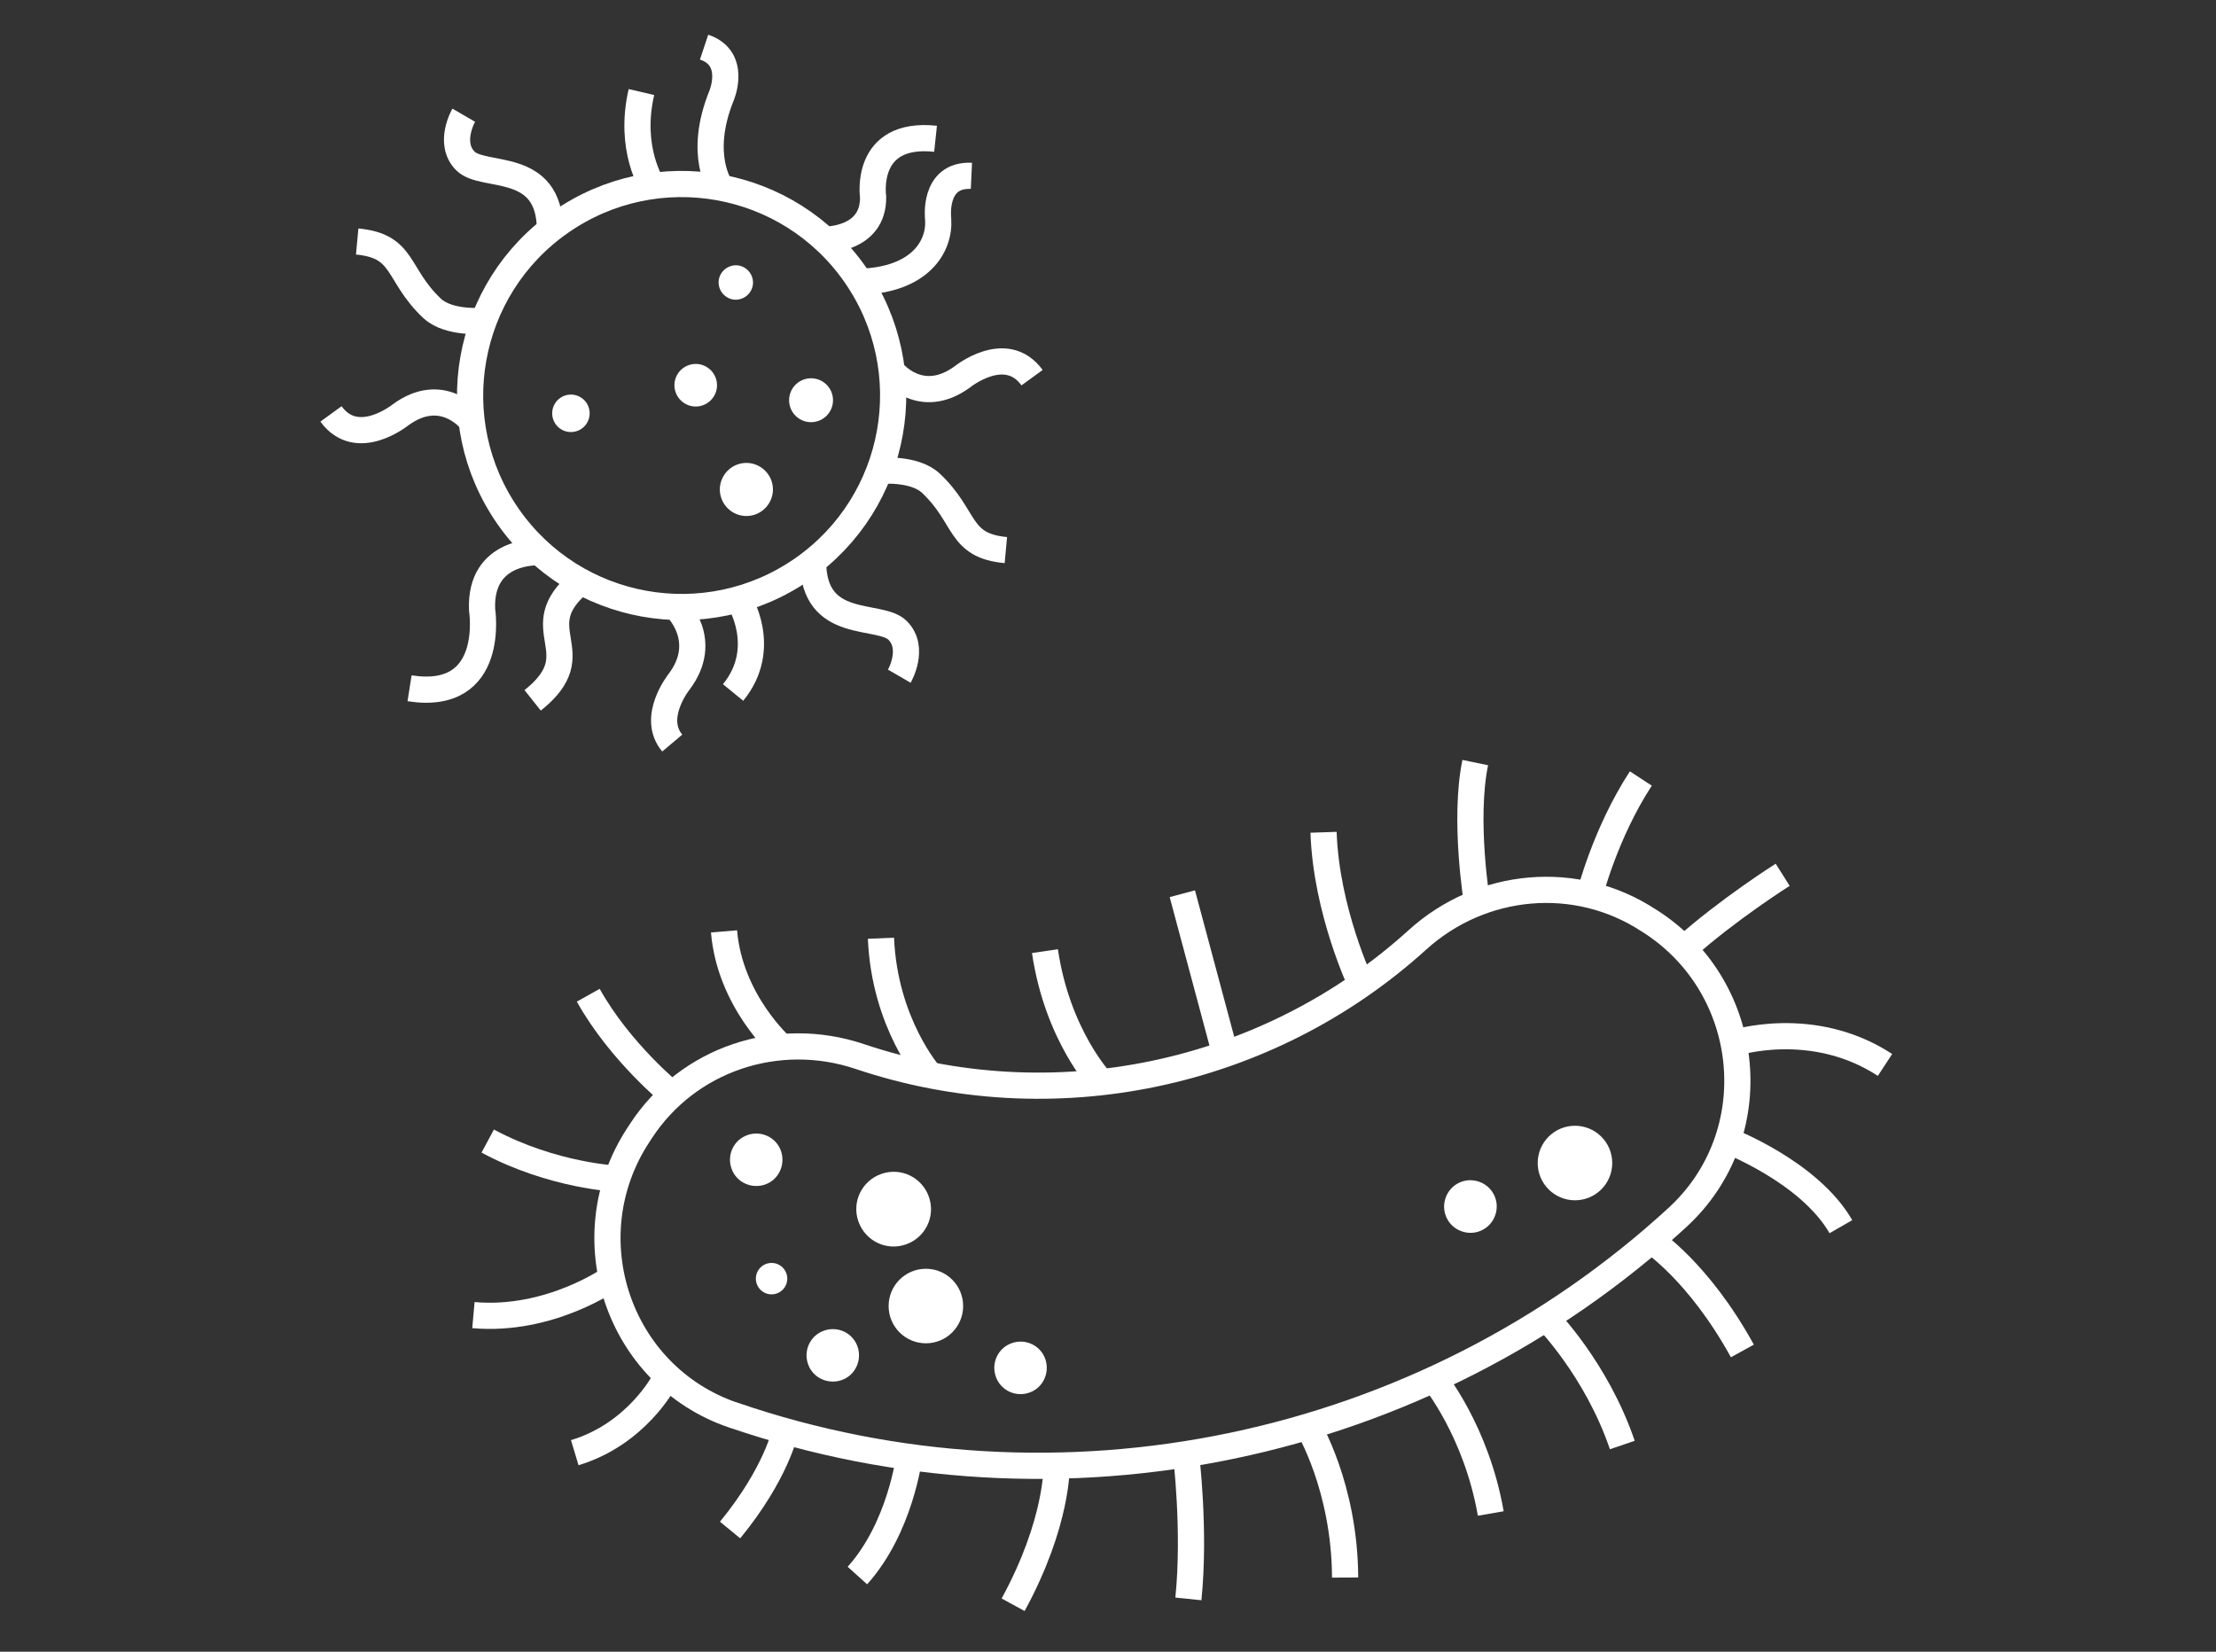 <?xml version="1.0" encoding="UTF-8"?><svg id="_レイヤー_2" xmlns="http://www.w3.org/2000/svg" viewBox="0 0 110 82"><rect x="0" y="0" width="110" height="82" fill="#333333" stroke="none"/><defs><style>.cls-1{fill:#fff;}.cls-2{stroke:#fff;stroke-miterlimit:10;stroke-width:1.3px;}.cls-2,.cls-3{fill:none;}.cls-3{opacity:.6;}</style></defs><g id="contents"><rect class="cls-3" width="110" height="82"/><path class="cls-2" d="M36.39,70.25c16.19,5.56,34.28,1.77,46.88-9.81,4.46-4.1,3.79-11.33-1.28-14.65l-.16-.1c-3.59-2.35-8.29-1.91-11.47.97-7.47,6.78-18.12,9.01-27.69,5.79-4.05-1.36-8.52.12-10.86,3.71l-.13.2c-3.31,5.06-1.01,11.93,4.7,13.89Z"/><path class="cls-2" d="M45.13,72.33s-.43,3.51-2.57,5.89"/><path class="cls-2" d="M38.98,71.05s-.44,2.11-2.74,4.91"/><path class="cls-2" d="M32.95,68.6s-1.36,2.6-4.42,3.52"/><path class="cls-2" d="M30.38,63.44s-3.06,2.19-6.88,1.85"/><path class="cls-2" d="M30.64,58.52s-3.19-.13-6.43-1.87"/><path class="cls-2" d="M52.45,72.76s.08,2.8-2.16,6.91"/><path class="cls-2" d="M58.87,72.19s.47,3.78.12,7.19"/><path class="cls-2" d="M64.93,70.82s1.82,3,1.84,7.5"/><path class="cls-2" d="M71.18,68.47s2.11,2.58,2.82,6.67"/><path class="cls-2" d="M76.75,65.44s2.49,2.51,3.78,6.3"/><path class="cls-2" d="M81.96,61.59s2.36,1.53,4.53,5.48"/><path class="cls-2" d="M85.76,56.62s4.05,1.55,5.62,4.28"/><path class="cls-2" d="M86.06,51.79s3.9-1.28,7.51,1.08"/><path class="cls-2" d="M88.49,43.43s-2.71,1.71-4.9,3.67"/><path class="cls-2" d="M78.91,44.42s.77-3.06,2.54-5.77"/><path class="cls-2" d="M73.32,44.82s-.68-4.11-.09-6.96"/><path class="cls-2" d="M67.57,48.88s-1.74-3.64-1.87-7.56"/><line class="cls-2" x1="60.82" y1="52.32" x2="58.69" y2="44.37"/><path class="cls-2" d="M54.67,53.72s-2.18-2.29-2.8-6.5"/><path class="cls-2" d="M46.16,53.37s-2.25-2.54-2.43-6.79"/><path class="cls-2" d="M38.8,51.98s-2.57-2.27-2.86-5.74"/><path class="cls-2" d="M33.37,54.34s-2.59-2.1-4.17-4.93"/><circle class="cls-2" cx="33.83" cy="19.64" r="10.5" transform="translate(-5.15 22.85) rotate(-34.85)"/><path class="cls-2" d="M40.36,27.86c0,3.5,3.31,2.54,4.2,3.44.88.89.08,2.27.08,2.27"/><path class="cls-2" d="M43.64,23.38s1.72-.18,2.57.61c1.79,1.69,1.34,3.1,3.72,3.32"/><path class="cls-2" d="M42.68,13.99c2.99-.09,3.98-1.75,3.89-3.1,0,0-.29-2.25,1.65-2.16"/><path class="cls-2" d="M40.91,11.9s2.46.05,2.43-2.12c0,0-.49-3.27,3.1-2.89"/><path class="cls-2" d="M44.31,18.46s1.4,1.75,3.46.25c0,0,2.16-1.75,3.46.04"/><path class="cls-2" d="M27.3,11.43c0-3.5-3.31-2.54-4.2-3.44-.88-.89-.08-2.27-.08-2.27"/><path class="cls-2" d="M24.02,15.92s-1.72.18-2.57-.61c-1.79-1.69-1.34-3.1-3.72-3.32"/><path class="cls-2" d="M26.76,27.42s-2.96-.17-2.83,2.85c0,0,.73,4.58-3.6,3.9"/><path class="cls-2" d="M28.82,28.88c-2.86,2.37.65,3.48-2.38,5.89"/><path class="cls-2" d="M23.35,20.84s-1.4-1.75-3.46-.25c0,0-2.16,1.75-3.46-.04"/><path class="cls-2" d="M33.55,30.14s1.73,1.64.15,3.72c0,0-1.4,1.76-.33,3.03"/><path class="cls-2" d="M36.66,29.75s1.55,2.4-.27,4.63"/><path class="cls-2" d="M32.39,9.21s-1.21-1.8-.55-4.64"/><path class="cls-2" d="M35.79,9.32s-1.18-1.6.03-4.58c0,0,.78-1.85-.87-2.4"/><path class="cls-1" d="M35.76,24.57c-.15-.71.31-1.41,1.02-1.56.71-.15,1.41.31,1.56,1.02s-.31,1.41-1.02,1.56-1.41-.31-1.56-1.02Z"/><path class="cls-1" d="M33.5,19.34c-.12-.57.25-1.13.82-1.25s1.13.25,1.25.82-.25,1.13-.82,1.25-1.13-.25-1.25-.82Z"/><circle class="cls-1" cx="28.34" cy="20.52" r=".93"/><path class="cls-1" d="M35.69,14.2c-.1-.46.2-.91.66-1.01s.91.2,1.01.66c.1.46-.2.91-.66,1.01s-.91-.2-1.01-.66Z"/><circle class="cls-1" cx="40.26" cy="19.87" r="1.09"/><path class="cls-1" d="M49.43,68.34c-.24-.68.12-1.43.8-1.66.68-.24,1.43.12,1.66.8s-.12,1.43-.8,1.66c-.68.24-1.43-.12-1.66-.8Z"/><path class="cls-1" d="M36.31,58.01c-.24-.68.12-1.43.8-1.66.68-.24,1.43.12,1.66.8s-.12,1.43-.8,1.66-1.43-.12-1.66-.8Z"/><path class="cls-1" d="M42.61,60.64c-.34-.97.17-2.02,1.14-2.36s2.02.17,2.36,1.14c.34.97-.17,2.02-1.14,2.36-.97.34-2.02-.17-2.36-1.14Z"/><circle class="cls-1" cx="45.96" cy="64.84" r="1.85"/><path class="cls-1" d="M73.33,58.64c.7.19,1.11.9.92,1.6s-.9,1.11-1.6.92-1.11-.9-.92-1.6.9-1.11,1.6-.92Z"/><circle class="cls-1" cx="78.18" cy="57.74" r="1.85"/><path class="cls-1" d="M40.11,67.72c-.24-.68.12-1.43.8-1.66.68-.24,1.43.12,1.66.8s-.12,1.43-.8,1.66-1.43-.12-1.66-.8Z"/><circle class="cls-1" cx="38.3" cy="63.48" r=".78"/></g></svg>